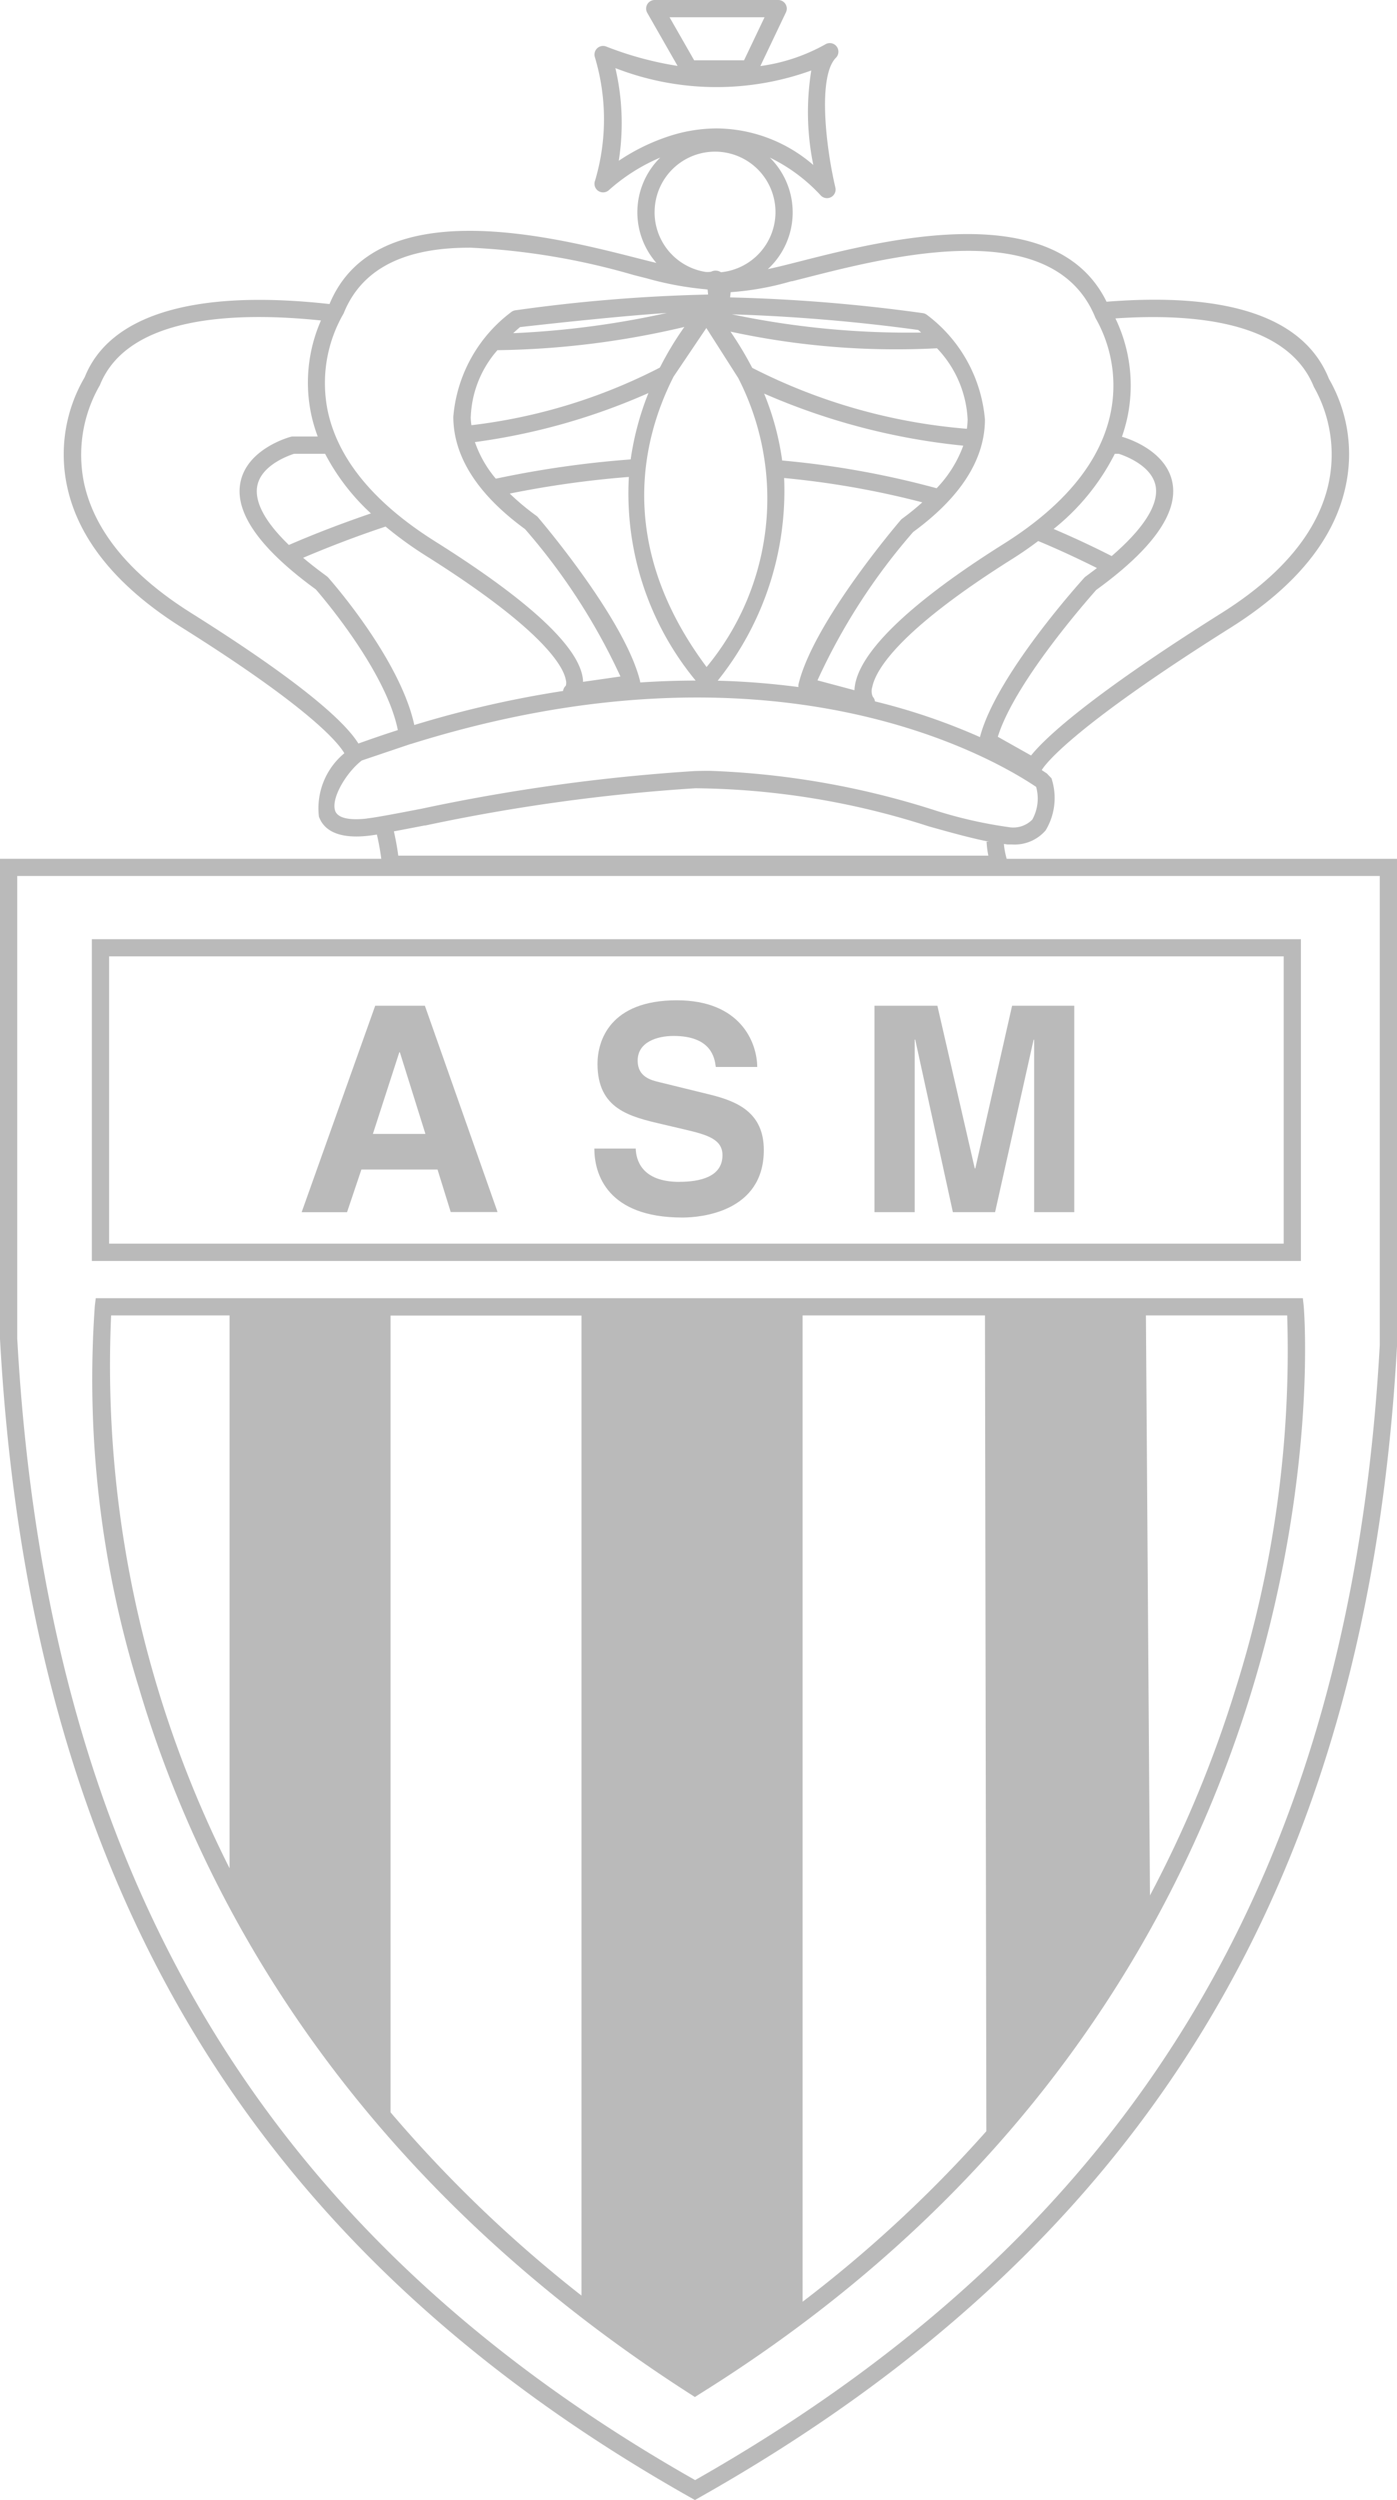 <svg xmlns="http://www.w3.org/2000/svg" xmlns:xlink="http://www.w3.org/1999/xlink" width="47.182" height="84.419" viewBox="0 0 47.182 84.419">
  <defs>
    <clipPath id="clip-path">
      <rect id="Rectangle_1113" data-name="Rectangle 1113" width="47.182" height="84.419" fill="#bababa"/>
    </clipPath>
  </defs>
  <g id="Groupe_886" data-name="Groupe 886" transform="translate(196)">
    <g id="Groupe_884" data-name="Groupe 884" transform="translate(-196)" clip-path="url(#clip-path)">
      <path id="Tracé_500" data-name="Tracé 500" d="M34,29a2.674,2.674,0,0,1-.095-.5c.038,0,.085.013.121.015s.1,0,.143,0a1.385,1.385,0,0,0,1.146-.475,2.115,2.115,0,0,0,.218-1.692l-.018-.064-.158-.165-.173-.115c.069-.121.855-1.334,6.382-4.811,2.187-1.376,3.492-2.975,3.877-4.754a5.093,5.093,0,0,0-.561-3.65c-.824-2.06-3.355-2.931-7.509-2.6C35.635,6.642,29.869,8.1,27.055,8.816l-.454.115c-.257.064-.471.114-.668.157A2.606,2.606,0,0,0,26,5.321,5.749,5.749,0,0,1,27.72,6.6a.29.29,0,0,0,.211.091.3.3,0,0,0,.139-.035.292.292,0,0,0,.144-.323c-.322-1.364-.6-3.76.019-4.383a.291.291,0,0,0-.366-.448,6.181,6.181,0,0,1-2.187.729L26.545.415A.291.291,0,0,0,26.283,0h-4.17a.29.29,0,0,0-.252.435l1.024,1.791a11.454,11.454,0,0,1-2.412-.655.291.291,0,0,0-.383.356,7.289,7.289,0,0,1,.01,4.166.291.291,0,0,0,.468.324A6.288,6.288,0,0,1,22.3,5.32a2.594,2.594,0,0,0-.131,3.558l-.181-.043-.453-.115C18.661,7.987,12.7,6.47,11.129,10.267c-4.559-.508-7.43.361-8.269,2.472a5.152,5.152,0,0,0-.589,3.706c.386,1.778,1.691,3.376,3.878,4.75,4.318,2.712,5.271,3.88,5.481,4.24a2.413,2.413,0,0,0-.859,2.139c.13.368.524.778,1.676.647.078-.009.177-.024.282-.04a8.275,8.275,0,0,1,.148.818H0V45.21C1,63.494,8.417,75.927,23.327,84.338l.143.081.143-.081c15.09-8.512,22.579-20.868,23.57-38.9V29Zm-4.45-5.315a.269.269,0,0,0-.071-.156.455.455,0,0,1-.019-.33c.117-.579.89-1.911,4.736-4.33.308-.194.595-.394.868-.6.665.276,1.329.585,1.984.912-.13.1-.265.2-.411.309-.123.136-3,3.312-3.54,5.4a20.984,20.984,0,0,0-3.549-1.207M12.53,17.336c-.939.321-1.869.674-2.773,1.066-.978-.942-1.142-1.584-1.069-1.986.129-.706,1.054-1.032,1.246-1.093.36,0,.705,0,1.046,0a7.344,7.344,0,0,0,1.55,2.016m.493.442a12.726,12.726,0,0,0,1.369.991c4.033,2.537,4.643,3.771,4.717,4.184a.359.359,0,0,1,0,.2.281.281,0,0,0-.091.176,35.568,35.568,0,0,0-5.025,1.15c-.483-2.231-2.81-4.869-2.914-4.986l-.047-.042c-.3-.218-.562-.423-.794-.619.911-.386,1.842-.742,2.784-1.054m8.6,5.264a.218.218,0,0,0,0-.028c-.5-2.081-3.335-5.412-3.456-5.553a.282.282,0,0,0-.05-.046,8.378,8.378,0,0,1-.9-.751,33.423,33.423,0,0,1,4.023-.562,9.928,9.928,0,0,0,2.256,6.876q-.9,0-1.872.064M15.9,14.074a3.612,3.612,0,0,1,.9-2.249,28.912,28.912,0,0,0,6.314-.785,10.774,10.774,0,0,0-.811,1.341l-.023.035a18.632,18.632,0,0,1-6.359,1.942,2.474,2.474,0,0,1-.024-.284m15.737,2.413a30.1,30.1,0,0,0-5.217-.937,9.271,9.271,0,0,0-.61-2.26,22.3,22.3,0,0,0,6.726,1.759,4.1,4.1,0,0,1-.9,1.438m-8.884-3.769,1.107-1.642,1.077,1.689a8.915,8.915,0,0,1-1.069,9.758c-3.06-4.1-2.183-7.7-1.115-9.805m9.906,1.761a19.331,19.331,0,0,1-7.25-2.058,11.881,11.881,0,0,0-.734-1.223,26.416,26.416,0,0,0,6.975.562,3.737,3.737,0,0,1,1.035,2.408,2.667,2.667,0,0,1-.026.311m-7.933-3.865a60.528,60.528,0,0,1,6.289.528c.024.019.065.055.1.087a28.919,28.919,0,0,1-6.391-.615m-7.389.637c.1-.09.183-.165.233-.206,2.459-.277,3.993-.412,4.958-.477a30.032,30.032,0,0,1-5.191.683M21.9,13.272a9.741,9.741,0,0,0-.6,2.241,34.06,34.06,0,0,0-4.554.651,3.847,3.847,0,0,1-.706-1.236A21.5,21.5,0,0,0,21.9,13.272m4.578,2.869a29.545,29.545,0,0,1,4.672.822,8.65,8.65,0,0,1-.677.549.282.282,0,0,0-.05.046c-.121.141-2.961,3.472-3.456,5.553a.3.3,0,0,0,0,.089,26.156,26.156,0,0,0-2.728-.215,10.244,10.244,0,0,0,2.244-6.845m11.168-.817h.132c.19.06,1.118.391,1.247,1.091.084.451-.137,1.2-1.485,2.363-.645-.329-1.3-.634-1.96-.915a7.674,7.674,0,0,0,2.066-2.538m6.72-2.266a4.641,4.641,0,0,1,.5,3.27c-.354,1.616-1.571,3.088-3.617,4.374-4.581,2.882-6,4.27-6.431,4.809L33.7,24.879c.606-1.952,3.33-4.957,3.322-4.957h0c1.9-1.377,2.765-2.593,2.577-3.614-.212-1.145-1.641-1.541-1.7-1.558l-.008,0a5.488,5.488,0,0,0,.181-.637,5.214,5.214,0,0,0-.4-3.361c2.692-.182,5.814.115,6.7,2.307M26.741,9.5l.457-.116c2.935-.748,8.4-2.139,9.8,1.352A4.6,4.6,0,0,1,37.5,13.99c-.351,1.62-1.568,3.1-3.618,4.385-3.128,1.968-4.862,3.633-5.014,4.814-.005.041-.009.08-.01.118l-1.249-.333a20.717,20.717,0,0,1,3.233-5.011c1.6-1.17,2.418-2.445,2.423-3.792A4.933,4.933,0,0,0,31.3,10.628a.289.289,0,0,0-.141-.055,56.533,56.533,0,0,0-6.5-.53l.018-.177h0a9.7,9.7,0,0,0,2.052-.37M25.822.582l-.693,1.455H23.445L22.613.582ZM20.784,2.3A9.416,9.416,0,0,0,27.4,2.38a8.85,8.85,0,0,0,.069,3.192,5.044,5.044,0,0,0-3.258-1.236,5.239,5.239,0,0,0-1.529.235,6.859,6.859,0,0,0-1.784.858A8.179,8.179,0,0,0,20.784,2.3m1.325,4.873a2.041,2.041,0,1,1,2.24,2.02.33.33,0,0,0-.333-.018.717.717,0,0,1-.186.007,2.039,2.039,0,0,1-1.722-2.009M15.856,8.362a23.607,23.607,0,0,1,5.535.922l.456.116a10.917,10.917,0,0,0,1.951.365l.1.01.017.171a54.942,54.942,0,0,0-6.5.531.288.288,0,0,0-.141.055,4.933,4.933,0,0,0-1.964,3.543c.005,1.346.821,2.622,2.423,3.792a20.906,20.906,0,0,1,3.222,4.976l-1.264.181c0-.015,0-.03,0-.045-.076-1.082-1.757-2.663-5-4.7-2.045-1.287-3.262-2.758-3.616-4.374a4.689,4.689,0,0,1,.531-3.321c.68-1.7,2.36-2.22,4.239-2.22M6.458,20.7C4.414,19.417,3.2,17.947,2.843,16.332a4.7,4.7,0,0,1,.53-3.325c.931-2.326,4.5-2.492,7.467-2.186a5.217,5.217,0,0,0-.324,3.195,5.329,5.329,0,0,0,.215.724c-.276,0-.548,0-.836,0h-.04l-.038.01c-.061.016-1.49.412-1.7,1.558-.189,1.016.669,2.226,2.549,3.594.231.266,2.372,2.768,2.771,4.751-.437.14-.883.293-1.333.454-.4-.652-1.711-1.936-5.645-4.406m5.922,6.94c-.349.04-.947.059-1.061-.262-.148-.419.378-1.3.9-1.7h0l1.641-.554.01,0c12.253-3.841,19.623.436,21.123,1.446a1.462,1.462,0,0,1-.13,1.105.9.9,0,0,1-.8.253,14.974,14.974,0,0,1-2.545-.585,28.069,28.069,0,0,0-7.55-1.315q-.25,0-.5.007a63.347,63.347,0,0,0-9.22,1.27c-.85.164-1.521.293-1.86.332m1.97.238a62.871,62.871,0,0,1,9.129-1.259,26.369,26.369,0,0,1,7.876,1.286c.8.225,1.482.412,2.038.518l-.082,0a3.316,3.316,0,0,0,.06.472H13.451c-.024-.19-.07-.473-.148-.821.3-.055.644-.122,1.047-.2m9.12,55.87C8.845,75.448,1.571,63.187.582,45.194V29.58H46.6V45.42c-.974,17.744-8.325,29.928-23.131,38.331" transform="translate(0 0)" fill="#bababa"/>
      <path id="Tracé_501" data-name="Tracé 501" d="M45.935,52.135H5.1V63H45.935Zm-.582,10.28H5.683v-9.7h39.67Z" transform="translate(-1.998 -20.421)" fill="#bababa"/>
      <path id="Tracé_502" data-name="Tracé 502" d="M18.766,61.36h2.571l.446,1.436h1.582L20.91,55.829H19.232L16.748,62.8h1.533Zm1.28-3.959h.019l.863,2.756H19.154Z" transform="translate(-6.56 -21.868)" fill="#bababa"/>
      <path id="Tracé_503" data-name="Tracé 503" d="M35.873,61.659c-1.271,0-1.465-.737-1.475-1.125H33c0,.863.437,2.329,2.978,2.329.611,0,2.746-.184,2.746-2.28,0-1.252-.873-1.64-1.824-1.873l-1.7-.417c-.291-.068-.737-.184-.737-.728,0-.63.66-.834,1.213-.834,1.271,0,1.388.737,1.426,1.047h1.4c-.01-.853-.582-2.251-2.717-2.251-2.26,0-2.678,1.368-2.678,2.144,0,1.533,1.087,1.785,2.212,2.047l.747.175c.737.175,1.262.321,1.262.864,0,.737-.767.9-1.456.9" transform="translate(-12.927 -21.75)" fill="#bababa"/>
      <path id="Tracé_504" data-name="Tracé 504" d="M49.91,56.974h.019L51.2,62.8h1.426l1.3-5.821h.019V62.8H55.3V55.83H53.2l-1.242,5.492h-.019L50.677,55.83H48.552V62.8H49.91Z" transform="translate(-19.018 -21.869)" fill="#bababa"/>
      <path id="Tracé_505" data-name="Tracé 505" d="M46,72.064H5.232l-.031.255a35.207,35.207,0,0,0,1.489,12.9c1.983,6.706,6.823,16.288,18.622,23.85l.155.1.156-.1c22.3-13.9,20.427-36.514,20.406-36.74Zm-40.249.582h4V91.314a37.726,37.726,0,0,1-4-18.668M9.98,91.769l.106.208-.106-.208m.783,1.462c.02.035.037.067.058.1l-.058-.1m4.425,6.32v-26.9h6.449v33.093a44.524,44.524,0,0,1-6.449-6.189m8.64,7.814c-.151-.106-.3-.212-.449-.318Zm5.277-1.413V72.646h6.159l.047,27.547a43.757,43.757,0,0,1-6.206,5.758M43.718,85.29a40.1,40.1,0,0,1-2.881,6.941L40.7,72.646h4.771A37.9,37.9,0,0,1,43.718,85.29" transform="translate(-1.998 -28.228)" fill="#bababa"/>
    </g>
  </g>
</svg>
